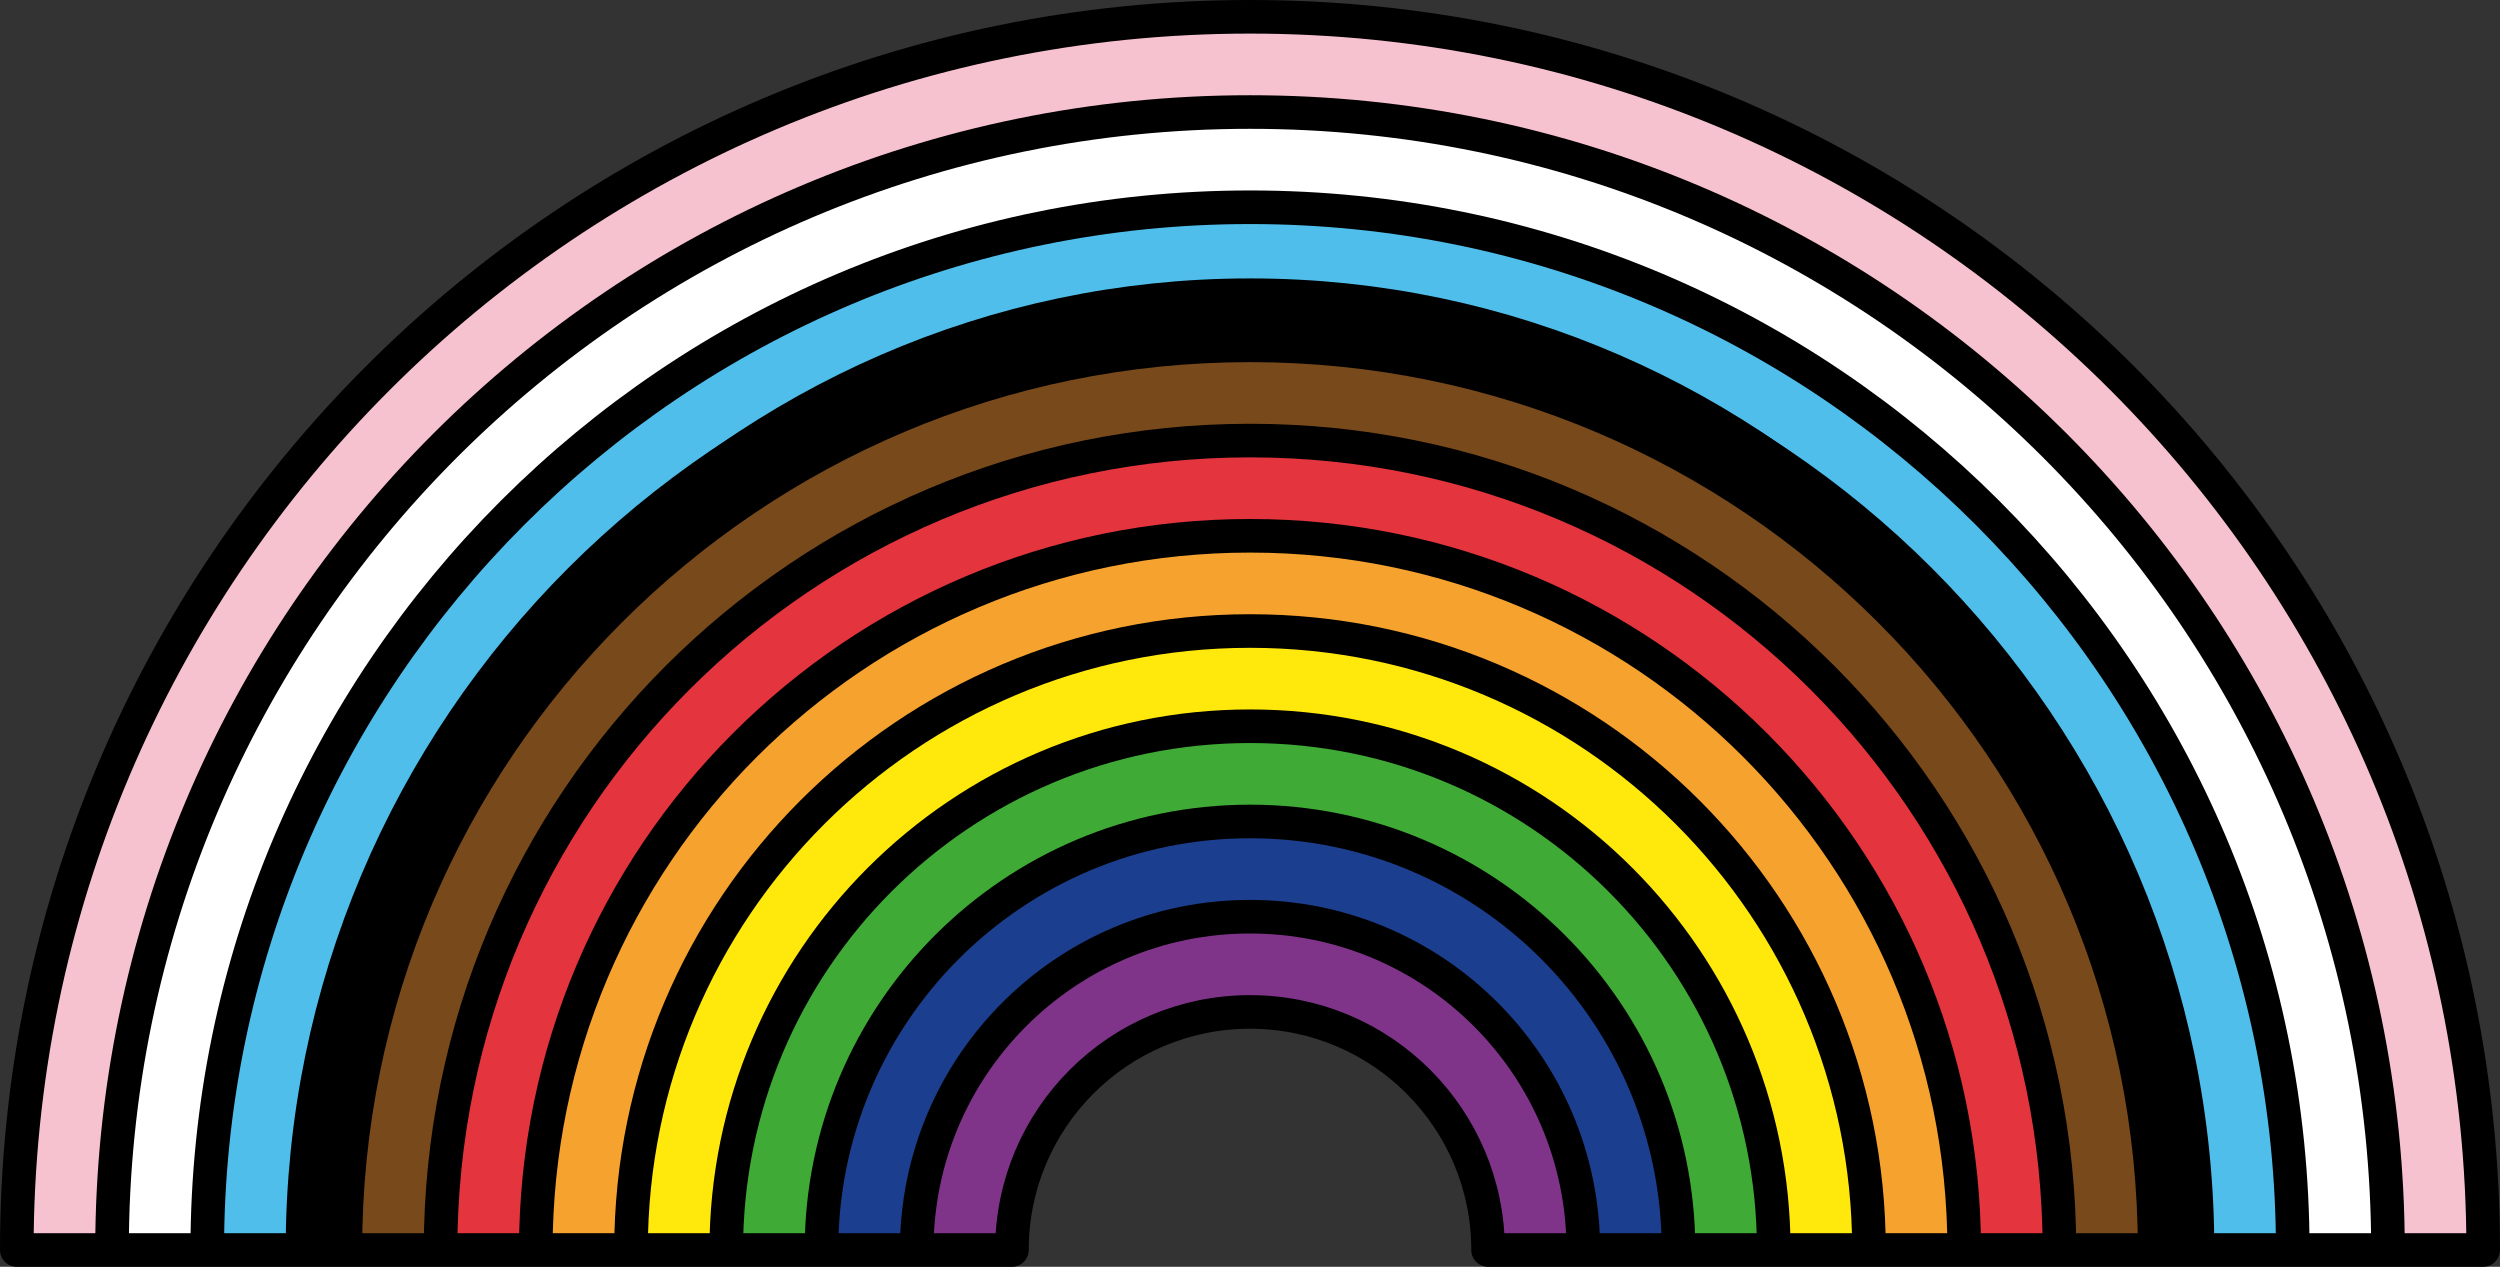 <?xml version="1.0" encoding="iso-8859-1"?>
<!-- Generator: Adobe Illustrator 25.2.0, SVG Export Plug-In . SVG Version: 6.00 Build 0)  -->
<svg version="1.1" id="Layer_1" xmlns="http://www.w3.org/2000/svg" xmlns:xlink="http://www.w3.org/1999/xlink" x="0px" y="0px"
	 width="744.173px" height="377.087px" viewBox="0 0 744.173 377.087" enable-background="new 0 0 744.173 377.087"
	 xml:space="preserve">
<rect x="0" y="0" width="744.173" height="377.087" fill="#333333" stroke="none"/>
<g>
	<path fill="#4FBEEB" d="M86.144,372.086c0-76.378,29.744-148.184,83.751-202.191s125.814-83.751,202.191-83.751
		c76.378,0,148.184,29.743,202.192,83.751c54.007,54.007,83.75,125.814,83.75,202.191c0,0,0,0,0,0h20.08c0,0,0,0,0,0
		c0-81.741-31.832-158.59-89.632-216.39c-57.8-57.8-134.649-89.632-216.391-89.632c-81.741,0-158.591,31.832-216.39,89.632
		c-57.8,57.8-89.632,134.648-89.632,216.389c0,0,0,0,0,0L86.144,372.086C86.144,372.086,86.144,372.086,86.144,372.086z"/>
</g>
<g>
	<path fill="#FFFFFF" d="M57.684,372.086c0-83.979,32.704-162.932,92.087-222.315c59.382-59.383,138.335-92.087,222.315-92.087
		c83.98,0,162.934,32.704,222.315,92.087c59.383,59.383,92.087,138.336,92.087,222.315c0,0,0,0,0,0h20.08c0,0,0,0,0,0
		c0-89.343-34.792-173.339-97.968-236.515c-63.175-63.175-147.171-97.967-236.515-97.967c-89.343,0-173.339,34.792-236.514,97.967
		c-63.176,63.176-97.968,147.171-97.968,236.515c0,0,0,0,0,0L57.684,372.086C57.684,372.086,57.684,372.086,57.684,372.086z"/>
</g>
<g>
	<path fill="#F7C2D0" d="M29.224,372.086c0-91.582,35.664-177.682,100.421-242.44c64.759-64.758,150.859-100.422,242.44-100.422
		c91.582,0,177.682,35.664,242.44,100.422c64.758,64.758,100.422,150.858,100.422,242.44c0,0,0,0,0,0h20.08c0,0,0,0,0,0
		c0-48.992-9.598-96.524-28.526-141.276c-18.281-43.22-44.449-82.034-77.778-115.362c-33.328-33.329-72.142-59.497-115.362-77.778
		C468.612,18.743,421.078,9.145,372.086,9.145c-48.992,0-96.525,9.598-141.277,28.526c-43.22,18.281-82.034,44.449-115.362,77.778
		C82.119,148.777,55.951,187.59,37.67,230.81C18.742,275.562,9.144,323.094,9.144,372.086c0,0,0,0,0,0L29.224,372.086
		C29.224,372.086,29.224,372.086,29.224,372.086z"/>
</g>
<path fill="none" stroke="#000000" stroke-width="20" stroke-miterlimit="10" d="M99.961,372.087
	c0-154.205,121.835-279.213,272.126-279.213s272.126,125.008,272.126,279.213"/>
<g>
	<path fill="#78491A" d="M126.968,372.086c0-65.474,25.497-127.027,71.794-173.324c46.297-46.296,107.851-71.793,173.324-71.793
		s127.028,25.497,173.325,71.793c46.296,46.297,71.793,107.851,71.793,173.324c0,0,0,0,0,0h20c0,0,0,0,0,0
		c0-70.815-27.577-137.393-77.651-187.466c-50.074-50.074-116.651-77.651-187.467-77.651s-137.393,27.577-187.467,77.651
		c-50.074,50.073-77.651,116.65-77.651,187.466c0,0,0,0,0,0L126.968,372.086C126.968,372.086,126.968,372.086,126.968,372.086z"/>
</g>
<g>
	<path fill="#E4343D" d="M155.315,372.086c0-57.901,22.548-112.338,63.491-153.28c40.942-40.943,95.379-63.491,153.28-63.491
		c57.902,0,112.338,22.548,153.281,63.491c40.942,40.942,63.49,95.379,63.49,153.28c0,0,0,0,0,0h20c0,0,0,0,0,0
		c0-63.244-24.628-122.702-69.349-167.423c-44.72-44.72-104.179-69.349-167.423-69.349s-122.702,24.629-167.423,69.349
		c-44.72,44.721-69.349,104.179-69.349,167.423c0,0,0,0,0,0L155.315,372.086C155.315,372.086,155.315,372.086,155.315,372.086z"/>
</g>
<g>
	<path fill="#F6A22E" d="M183.661,372.086c0-103.897,84.527-188.425,188.425-188.425c103.898,0,188.426,84.527,188.426,188.425
		c0,0,0,0,0,0h20c0,0,0,0,0,0c0-114.926-93.499-208.425-208.426-208.425c-114.926,0-208.425,93.499-208.425,208.425c0,0,0,0,0,0
		L183.661,372.086C183.661,372.086,183.661,372.086,183.661,372.086z"/>
</g>
<g>
	<path fill="#FFE90C" d="M212.008,372.086c0-88.268,71.811-160.078,160.078-160.078s160.079,71.811,160.079,160.078c0,0,0,0,0,0h20
		c0,0,0,0,0,0c0-99.295-80.783-180.078-180.079-180.078s-180.078,80.783-180.078,180.078c0,0,0,0,0,0L212.008,372.086
		C212.008,372.086,212.008,372.086,212.008,372.086z"/>
</g>
<g>
	<path fill="#3FAA35" d="M240.354,372.086c0-72.637,59.095-131.731,131.732-131.731s131.732,59.095,131.732,131.731c0,0,0,0,0,0h20
		c0,0,0,0,0,0c0-83.665-68.066-151.731-151.732-151.731s-151.732,68.066-151.732,151.731c0,0,0,0,0,0L240.354,372.086
		C240.354,372.086,240.354,372.086,240.354,372.086z"/>
</g>
<g>
	<path fill="#1C3E8E" d="M268.7,372.086c0-57.007,46.379-103.386,103.386-103.386s103.386,46.379,103.386,103.386c0,0,0,0,0,0h20
		c0,0,0,0,0,0c0-68.035-55.351-123.386-123.386-123.386S248.7,304.051,248.7,372.086c0,0,0,0,0,0L268.7,372.086
		C268.7,372.086,268.7,372.086,268.7,372.086z"/>
</g>
<g>
	<path fill="#7F348A" d="M297.047,372.086c0-41.377,33.662-75.039,75.039-75.039s75.04,33.662,75.04,75.039c0,0,0,0,0,0h20
		c0,0,0,0,0,0c0-52.404-42.635-95.039-95.04-95.039c-52.404,0-95.039,42.635-95.039,95.039c0,0,0,0,0,0L297.047,372.086
		C297.047,372.086,297.047,372.086,297.047,372.086z"/>
</g>
<path fill="none" stroke="#000000" stroke-width="10" stroke-miterlimit="10" d="M272.874,372.087"/>
<path fill="none" stroke="#000000" stroke-width="10" stroke-miterlimit="10" d="M187.835,372.087"/>
<path fill="none" stroke="#000000" stroke-width="10" stroke-miterlimit="10" d="M556.339,372.087"/>
<path fill="none" stroke="#000000" stroke-width="10" stroke-miterlimit="10" d="M159.488,372.087"/>
<path fill="none" stroke="#000000" stroke-width="10" stroke-miterlimit="10" d="M584.685,372.087"/>
<path fill="none" stroke="#000000" stroke-width="10" stroke-miterlimit="10" d="M102.795,372.087"/>
<path fill="none" stroke="#000000" stroke-width="10" stroke-miterlimit="10" d="M641.378,372.087"/>
<path fill="none" stroke="#000000" stroke-width="10" stroke-miterlimit="10" d="M654.134,372.087"/>
<path fill="none" stroke="#000000" stroke-width="10" stroke-miterlimit="10" d="M131.142,372.087"/>
<path fill="none" stroke="#000000" stroke-width="10" stroke-miterlimit="10" d="M613.031,372.087"/>
<path fill="none" stroke="#000000" stroke-width="10" stroke-miterlimit="10" d="M682.48,372.087"/>
<path fill="none" stroke="#000000" stroke-width="10" stroke-miterlimit="10" d="M33.346,372.087"/>
<path fill="none" stroke="#000000" stroke-width="10" stroke-miterlimit="10" d="M5,372.087"/>
<path fill="none" stroke="#000000" stroke-width="10" stroke-miterlimit="10" d="M272.874,372.087
	c0-54.794,44.419-99.213,99.213-99.213s99.213,44.419,99.213,99.213"/>
<path fill="none" stroke="#000000" stroke-width="10" stroke-miterlimit="10" d="M244.528,372.087
	c0-70.449,57.11-127.559,127.559-127.559s127.559,57.11,127.559,127.559"/>
<path fill="none" stroke="#000000" stroke-width="10" stroke-miterlimit="10" d="M216.181,372.087
	c0-86.104,69.801-155.906,155.906-155.906s155.906,69.801,155.906,155.906"/>
<path fill="none" stroke="#000000" stroke-width="10" stroke-miterlimit="10" d="M187.835,372.087
	c0-101.76,82.492-184.252,184.252-184.252s184.252,82.492,184.252,184.252"/>
<path fill="none" stroke="#000000" stroke-width="10" stroke-miterlimit="10" d="M159.488,372.087
	c0-117.415,95.184-212.598,212.598-212.598s212.598,95.184,212.598,212.598"/>
<path fill="none" stroke="#000000" stroke-width="10" stroke-miterlimit="10" d="M102.795,372.087
	c0-148.725,120.566-269.291,269.291-269.291s269.291,120.566,269.291,269.291"/>
<path fill="none" stroke="#000000" stroke-width="10" stroke-miterlimit="10" d="M90.039,372.087
	c0-155.77,126.277-282.047,282.047-282.047s282.047,126.277,282.047,282.047"/>
<path fill="none" stroke="#000000" stroke-width="10" stroke-miterlimit="10" d="M131.142,372.087
	c0-133.07,107.875-240.945,240.945-240.945s240.945,107.875,240.945,240.945"/>
<path fill="none" stroke="#000000" stroke-width="10" stroke-miterlimit="10" d="M61.693,372.087
	c0-171.426,138.968-310.394,310.394-310.394S682.48,200.661,682.48,372.087"/>
<path fill="none" stroke="#000000" stroke-width="10" stroke-miterlimit="10" d="M33.346,372.087
	c0-187.081,151.659-338.74,338.74-338.74s338.74,151.659,338.74,338.74"/>
<path fill="none" stroke="#000000" stroke-width="10" stroke-linecap="round" stroke-linejoin="round" stroke-miterlimit="10" d="
	M739.173,372.087C739.173,169.35,574.823,5,372.087,5S5,169.35,5,372.087h296.22c0-39.138,31.728-70.866,70.866-70.866
	s70.866,31.728,70.866,70.866H739.173z"/>
<g>
</g>
<g>
</g>
<g>
</g>
<g>
</g>
<g>
</g>
<g>
</g>
</svg>
